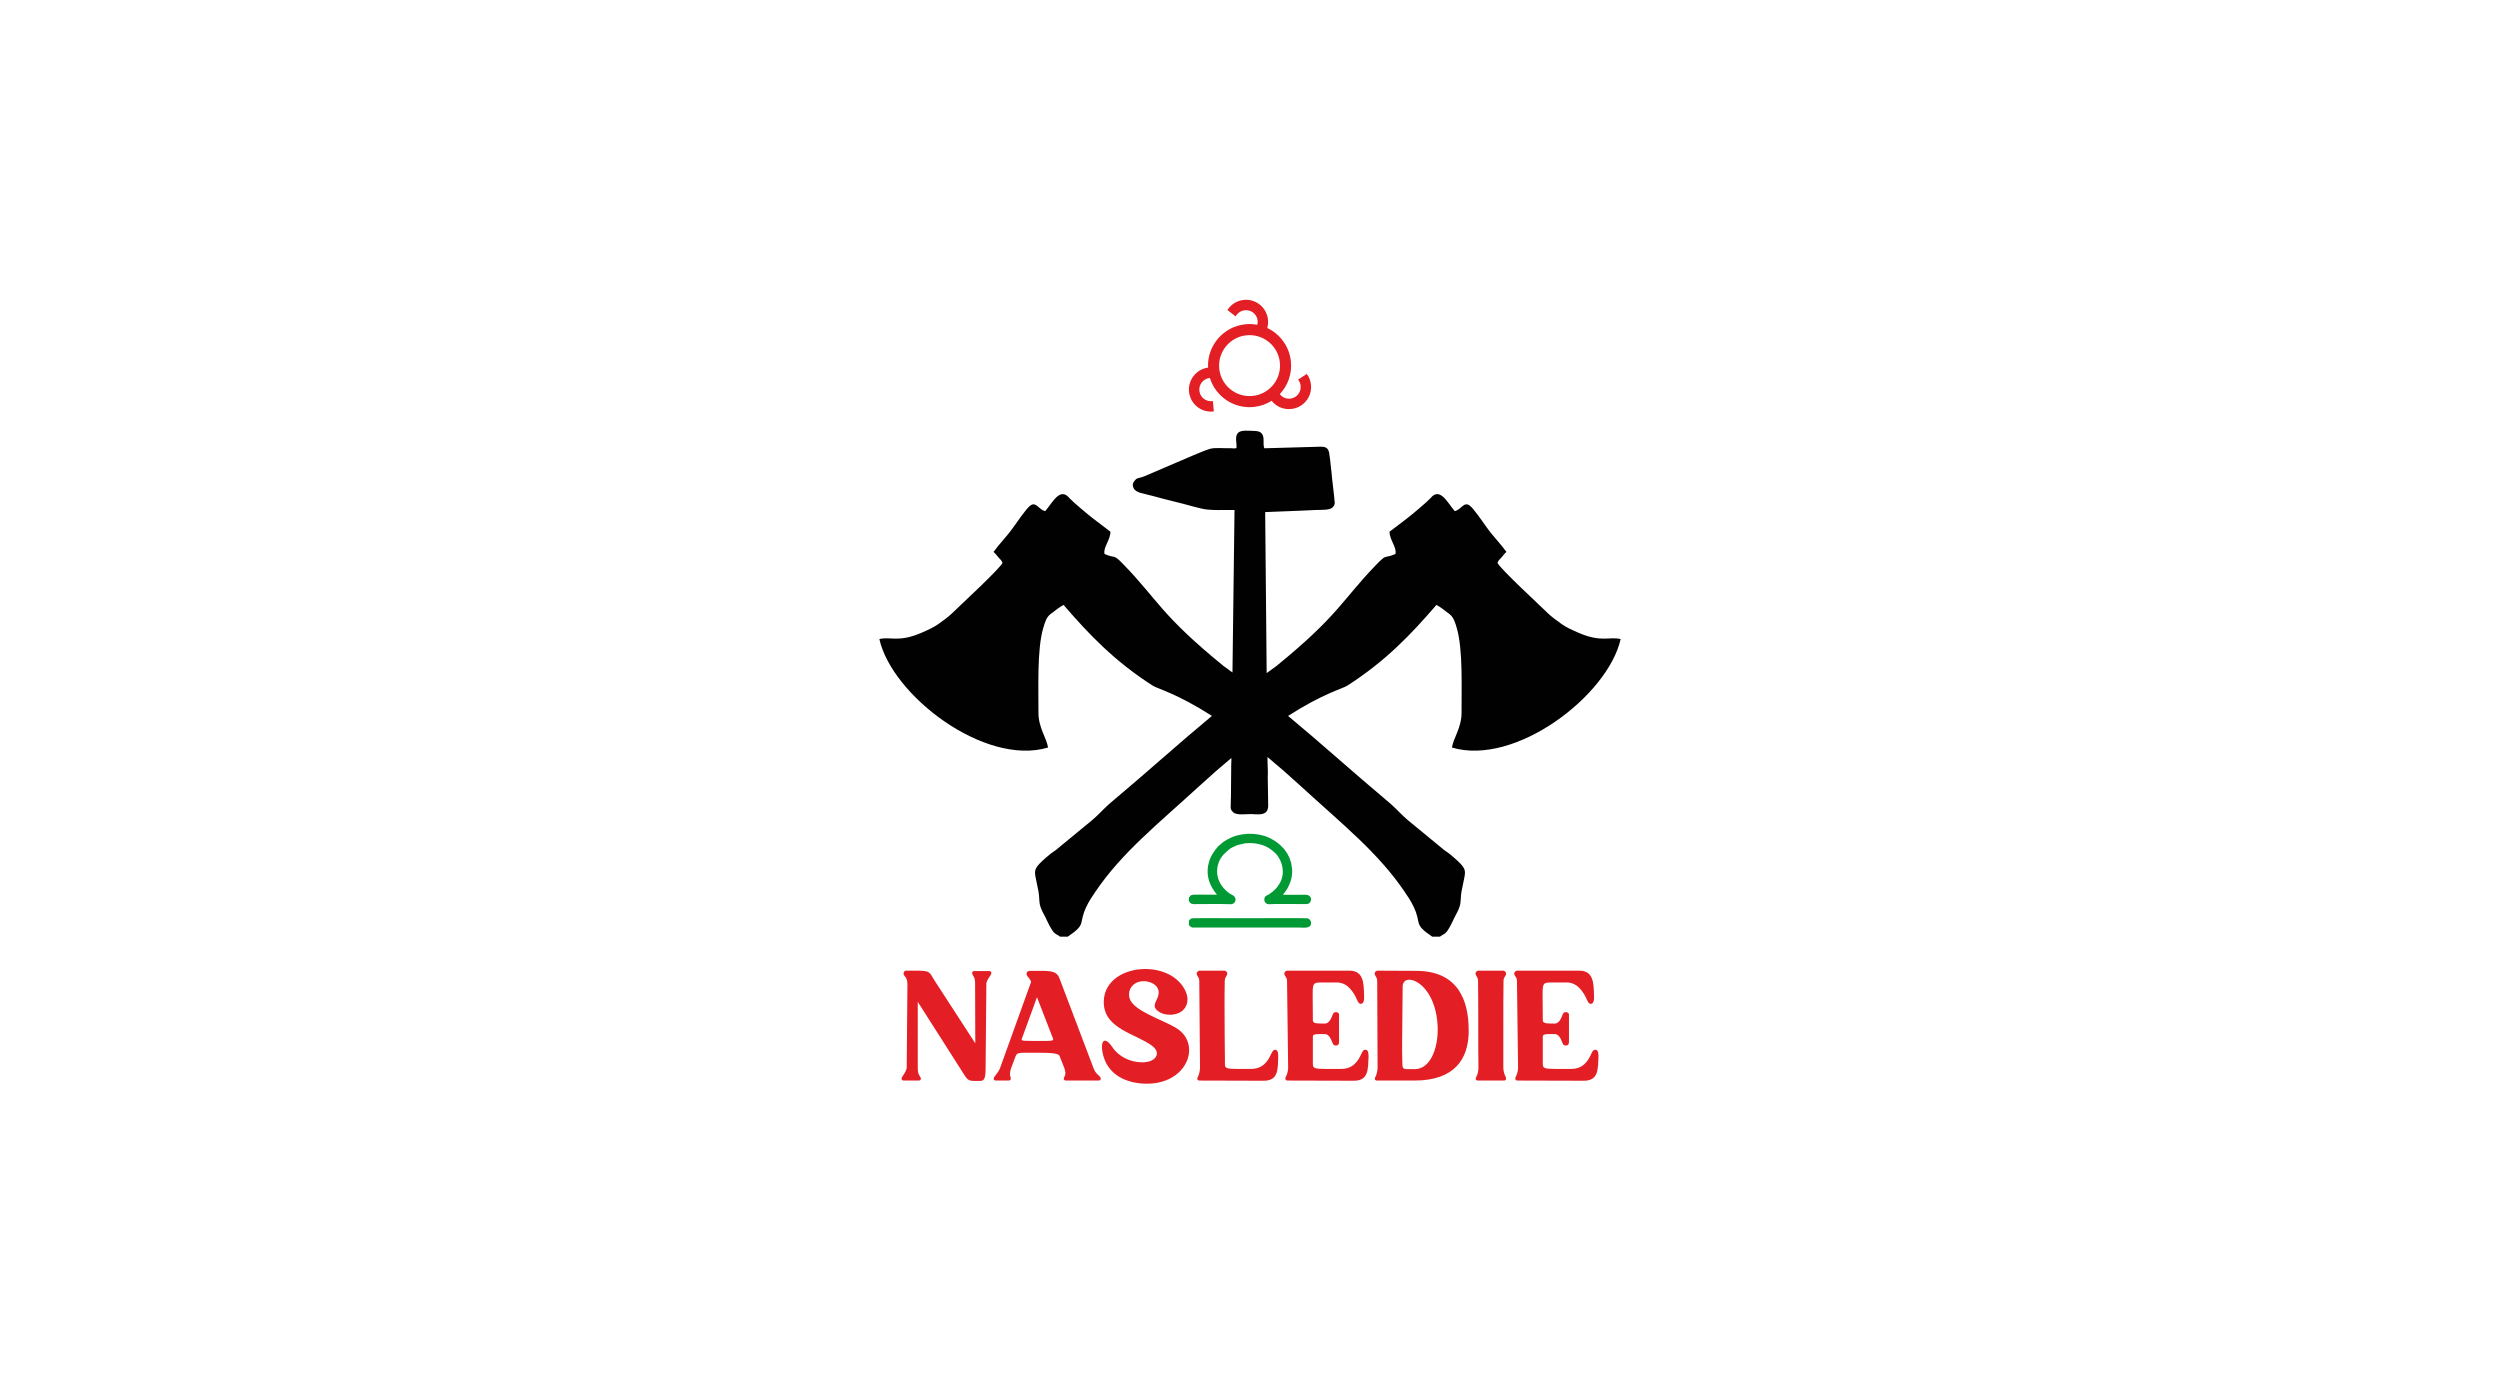 <?xml version="1.0" encoding="UTF-8"?> <!-- Creator: CorelDRAW --> <svg xmlns="http://www.w3.org/2000/svg" xmlns:xlink="http://www.w3.org/1999/xlink" xmlns:xodm="http://www.corel.com/coreldraw/odm/2003" xml:space="preserve" width="1633.08mm" height="903.742mm" version="1.1" style="shape-rendering:geometricPrecision; text-rendering:geometricPrecision; image-rendering:optimizeQuality; fill-rule:evenodd; clip-rule:evenodd" viewBox="0 0 154524.93 85513.8"> <defs> <style type="text/css"> <![CDATA[ .fil3 {fill:#009933} .fil1 {fill:#010101} .fil2 {fill:#E31E24} .fil0 {fill:white} .fil4 {fill:#E31E24;fill-rule:nonzero} ]]> </style> </defs> <g id="Слой_x0020_1">  <rect class="fil0" x="-0" width="154524.93" height="85513.8"></rect> <path class="fil1" d="M54353.3 39500.3c776.84,3488.38 6513.68,7877.89 10427.02,6704.81 -93.13,-607.71 -598.79,-1222.54 -594.23,-2167.03 7.16,-1479.61 -92,-3851.54 285.38,-5184.17 112.55,-397.5 215.05,-713.89 463.05,-899.14 182.67,-136.46 622.96,-487.71 805.77,-564.75 1579.53,1836.67 3152.14,3478.61 5502.2,4986.11 314.39,201.69 1481.23,476.16 3666.49,1873.96 -2008.56,1663.98 -3839.13,3330.22 -6370.16,5460.71 -370.41,331.51 -665.49,674.22 -1045.15,992.33l-2239.41 1842.76c-252.49,173.92 -347.88,238.33 -578.35,441.83 -725.87,640.9 -763.35,754.79 -656.74,1286.32 59.41,296.22 118.85,557.16 172.19,842.97 59.9,320.95 19.11,613.06 112.1,909.42 88.32,281.54 201.53,436.46 326.69,695.26 121.63,251.52 350.91,786.37 567.01,963.5 61,50.01 94.52,62.92 173.1,110.01 14.41,8.64 65.96,38.6 76.69,45.28l75.81 54.71 474.58 0c1196.3,-811.07 629.16,-752.62 1154.44,-1859.71 164.75,-347.19 356.87,-625.98 552.95,-915.71 1643.2,-2428.01 3823.63,-4148.14 6441.15,-6549.32 697.45,-639.81 1351.39,-1210.24 1963.31,-1719.56 0.58,45.06 1.67,87.06 3.41,125.11 5.55,121.19 -14.21,170.06 -10.59,288.67l-18.04 2040.3c-1.95,118.48 -15.31,161.16 -8.49,288.56 14.29,267.46 -87.72,397.31 149.43,613.99 239.82,219.11 862.17,82.98 1268.9,116.79 509.68,42.37 925.7,14.18 892.47,-613.06l-26.58 -1661.45c27.57,-412.01 -23.47,-827.02 -15.95,-1240.69l-0.2 -18.2c632.59,524.39 1310.53,1114.49 2035.47,1779.51 2617.53,2401.19 4797.94,4121.33 6441.14,6549.33 196.09,289.74 388.21,568.54 552.94,915.72 525.29,1107.08 -41.84,1048.63 1154.45,1859.71l474.58 0 75.82 -54.71c10.73,-6.68 62.27,-36.64 76.68,-45.28 78.58,-47.08 112.09,-60 173.1,-110.01 216.11,-177.13 445.39,-711.97 567.01,-963.49 125.17,-258.81 238.36,-413.73 326.7,-695.28 92.98,-296.36 52.2,-588.47 112.09,-909.4 53.35,-285.81 112.78,-546.75 172.19,-842.98 106.61,-531.53 69.13,-645.43 -656.74,-1286.32 -230.47,-203.49 -325.85,-267.91 -578.35,-441.83l-2239.41 -1842.76c-379.66,-318.11 -674.75,-660.82 -1045.14,-992.33 -2531.03,-2130.49 -4361.6,-3796.72 -6370.16,-5460.71 2185.25,-1397.78 3352.09,-1672.27 3666.48,-1873.96 2350.05,-1507.49 3922.67,-3149.44 5502.21,-4986.11 182.8,77.04 623.09,428.29 805.75,564.75 248.01,185.25 350.51,501.65 463.07,899.13 377.36,1332.65 278.21,3704.57 285.37,5184.18 4.56,944.49 -501.1,1559.32 -594.23,2167.03 3913.34,1173.08 9650.19,-3216.42 10427.02,-6704.81 -701.15,-171.92 -1186.85,236.35 -2649.05,-408.31 -358.75,-158.17 -718.6,-318.22 -1005.46,-525.19 -313.98,-226.52 -614.91,-438.82 -856.08,-675.09 -590.14,-578.18 -2863.17,-2665.88 -3103.92,-3099.6 95.61,-218.25 85.88,-137.72 277.91,-370.05 100.13,-121.14 164.07,-213.18 276.29,-310.62 -345.14,-488.74 -812.31,-940.39 -1221.5,-1520.91 -769.93,-1092.33 -1003.11,-1388.38 -1212.68,-1417.29 -254.32,-35.09 -418.78,342.83 -759.45,420.83 -435.21,-506.07 -915.08,-1527.85 -1500.59,-800.18 -239.1,260.2 -1147.47,1015.26 -1461.81,1259.1l-1065.96 810.54c-9.06,497.08 470.15,990.52 361.11,1380.23 -738.29,317.16 -487.05,-58.46 -1182.97,659.43 -2099.32,2165.48 -2329.54,3138.62 -6169.78,6260.63 -206.12,148.46 -407.59,295.09 -604.88,440.16l-92.07 -9951.57 2080.1 -82.51c357.4,-16.08 682.38,-30.69 1039.79,-46.79 361.36,-16.26 880.27,23.35 1056.43,-169.45 159.83,-174.94 126.7,-300.28 103.06,-470.16 -13.28,-95.51 -3.45,-141.78 -21.04,-242.91l-129.91 -1124.73c-12.63,-95.61 -3.06,-141.7 -20.66,-242.92l-99.44 -904.43c-7.69,-98.03 -24.54,-121.43 -32.37,-220.23 -40.73,-513.66 -255.77,-554.15 -678.29,-534.77l-3343.14 95c-171.21,-267.31 204.32,-1047.88 -580.47,-1069.81 -385.45,-10.76 -872.73,-79.52 -1058.49,123.78 -212.8,232.92 -51.67,677.2 -90.7,935.16 -164.33,40.28 -236.38,1.13 -398.76,6.07 -352.68,10.7 -924.64,-42.4 -1195.81,28.65 -475.71,124.63 -1778.24,725.51 -2329.18,947.22l-1543.91 664.11c-130.51,61.28 -257.7,107.44 -392.03,154.97 -122.41,43.35 -281.34,44.38 -370.44,141.9 -132.75,145.3 -240.46,275.86 -133.52,516.48 144.89,325.85 649.48,342.2 1199.26,499.68 801.29,229.51 1722.46,429.1 2535,661.84 151.48,43.38 272,61.84 426,105.89 520.63,148.99 1504.56,87.07 2083.72,98.97l-126.65 10041.69c-180.38,-132.38 -364.26,-266.1 -552.01,-401.31 -3840.25,-3122 -4070.47,-4095.14 -6169.78,-6260.62 -695.93,-717.89 -444.69,-342.27 -1182.98,-659.44 -109.04,-389.7 370.17,-883.13 361.11,-1380.22l-1065.96 -810.54c-314.34,-243.84 -1222.72,-998.9 -1461.81,-1259.09 -585.51,-727.68 -1065.38,294.1 -1500.58,800.17 -340.68,-78 -505.15,-455.92 -759.47,-420.83 -209.57,28.91 -442.75,324.96 -1212.67,1417.27 -409.19,580.53 -876.36,1032.18 -1221.5,1520.92 112.21,97.44 176.16,189.48 276.29,310.62 192.03,232.33 182.31,151.79 277.91,370.04 -240.77,433.72 -2513.77,2521.43 -3103.93,3099.61 -241.16,236.27 -542.09,448.57 -856.07,675.09 -286.87,206.96 -646.71,367.02 -1005.46,525.19 -1462.19,644.66 -1947.9,236.39 -2649.05,408.31z"></path> <path class="fil2" d="M78331.05 20273.51c789.82,376.9 1367.51,1141.56 1459.87,2071.61 76.38,768.9 -194.7,1492.29 -685.53,2014.12 146.7,194.41 380.1,307.12 640.23,281.27 396.98,-39.42 686.81,-393.18 647.39,-790.15 -14.71,-148.09 -73.2,-281.31 -161.33,-388.05 0,0 542.12,-348.64 542.12,-348.64 140.42,190.73 233.01,420.49 258.12,673.24 74.48,749.84 -473.02,1418.13 -1222.84,1492.57 -483.67,48.07 -929.03,-148.43 -1207.33,-505.34 -325.98,205.15 -703.34,339.82 -1112.7,380.48 -1235.3,122.69 -2353.03,-651.52 -2706.68,-1792.92 -396.99,39.43 -689.95,390.93 -650.54,787.91 41.35,416.13 425.69,709.35 837.47,641.13 0,0 56.74,640.56 56.74,640.56 -763.54,97.85 -1456.97,-451.54 -1533.12,-1218.24 -72.75,-732.7 453.59,-1392.83 1176.96,-1491.88 -65.81,-1357.18 944.16,-2542.08 2311.55,-2677.89 250.54,-24.87 496.29,-12.86 731.73,31.6 16.95,-74.26 29.6,-171.21 21.64,-251.21 -39.42,-396.95 -393.17,-686.82 -790.16,-647.4 -250.57,24.89 -458.42,175.06 -567.77,382.2 0,0 -512.11,-395.67 -512.11,-395.67 217.15,-340.9 583.02,-582.41 1016.45,-625.47 749.8,-74.47 1418.06,473.05 1492.51,1222.87 17.56,176.68 0.55,348.84 -42.68,513.31zm-1281.92 451.28c1035.07,-102.8 1957.51,652.97 2060.31,1688.01 102.8,1035.11 -652.98,1957.52 -1688.05,2060.32 -1035.04,102.8 -1957.48,-652.95 -2060.28,-1688.06 -102.8,-1035.03 652.98,-1957.45 1688.02,-2060.27z"></path> <path class="fil3" d="M73486.21 55486.98l0 207.17c29.52,34.21 36.33,67.18 69.15,100.33 117.3,118.5 280.26,86.37 438.09,86.37 687.36,0 1385.3,-14.19 2069.47,7.67 206.63,6.61 353.89,-178.26 291.74,-370.35 -56.77,-175.46 -252.31,-221.88 -378.89,-311.26l-143.66 -111.7c-92.45,-79.18 -173.32,-169.33 -255.88,-268.15 -97.25,-116.39 -166.51,-234.17 -229.51,-384.08 -152.49,-362.75 -153.44,-780.6 -12.75,-1149.82 67.71,-177.71 171.89,-336.86 297.01,-476.51l311.14 -290.16c136.51,-113.03 302.86,-191.36 463.33,-256.95 3.78,-1.54 15.09,-6.24 19,-7.84 8.82,-3.64 20.38,-8.75 29.16,-12.05 23.87,-8.94 45.25,-15.31 71.46,-24.19l418.79 -97.24c573.57,-69.17 1214.43,58.83 1647.88,405.14 46.58,37.21 55.89,43.72 99.51,80.98l91.7 75.18c291.47,265.19 520.6,740.82 507.77,1225.07 -8.71,328.87 -131.87,638.74 -324.67,886.83 -162.11,208.58 -333.15,345.65 -551.36,489.96 -97.87,64.72 -229.69,61.73 -262.59,257.33 -35.43,210.48 124.03,366.84 337.77,339 243.95,-31.76 1833.54,3.37 2244.8,-6.59 31.18,-0.76 46.36,-1.66 77.27,-7.58 63.67,-12.23 126.55,-44.06 164.6,-101.43 150.24,-226.5 19.12,-470.49 -295.45,-469.77 -315.09,0.7 -1126.41,17.36 -1383.89,-3.21 20.67,-36.32 13.51,-22.24 44.48,-54.05 22.98,-23.59 26.31,-33.42 47.06,-59.85l135.34 -185.61c18.87,-30.35 19.69,-37.25 39.15,-64.88l39.22 -68.5c120.22,-243.41 210.68,-455.95 249.01,-736.38 18.57,-135.94 23.73,-277.74 14.82,-415.27l-59.31 -380.15 -109.36 -318.53c-21.75,-51.29 -46.84,-93.56 -70,-143.91 -42.99,-93.46 -99.45,-187.12 -166.72,-268.62 -35.51,-43.02 -61.59,-92.63 -90.97,-127.53 -28.59,-33.95 -69.65,-66.59 -105.51,-107.65 -172.09,-197.07 -379.39,-340.32 -613.46,-479.84 -688.35,-410.32 -1694.47,-465.84 -2470.93,-151.78 -162.05,65.55 -543.45,256.85 -678.95,400.89 -72.47,77.04 -173.21,134.29 -234.42,206.87 -250.67,297.23 -444.94,585.16 -551.33,982.89 -306.85,1147.07 471.23,1891.37 505.93,1974.52 -479.21,8.32 -962.49,-15.08 -1441.64,-0.22 -185.65,5.74 -211.68,81.68 -293.38,185.43z"></path> <path class="fil3" d="M73487.93 56905.37l0 274.9c74.33,63.47 38.99,65 138.82,122.96 66.36,38.52 137.19,28.73 221.59,28.48l6487.41 0.03c194.66,0 714.02,93.51 701.02,-291.77 -2.61,-77.37 -24.81,-131.84 -73.51,-184.86 -29.98,-32.64 -72.31,-79.13 -158.45,-95.45 -98.7,-18.69 -3330.18,-7.06 -3485.83,-5.65 -1146.29,10.43 -2339.71,-14.19 -3483.97,-0.19 -278.61,3.4 -227,39.71 -347.06,151.55z"></path> <path class="fil4" d="M56726.76 61923.2l2700.97 4239.5c376.09,604.02 387.49,649.6 866.14,649.6l273.51 0c273.51,0 353.29,-136.76 353.29,-843.34l45.59 -5196.81c68.38,-273.53 239.33,-433.08 296.31,-558.44 11.4,-22.78 11.4,-56.98 11.4,-68.38 0,-79.78 -45.59,-125.36 -136.77,-125.36l-911.72 0c-91.17,0 -136.76,45.59 -136.76,125.36 0,11.4 0,45.6 11.4,68.38 56.98,125.36 170.94,205.14 170.94,558.44l11.39 3715.25 -2507.23 -3863.41c-330.5,-512.84 -239.33,-615.42 -1014.29,-626.81l-763.57 0c-102.57,0 -148.16,102.57 -148.16,193.75l0 34.18c34.2,113.97 239.33,182.36 239.33,615.42l-45.58 5196.82c-79.78,273.5 -239.33,444.46 -296.31,558.42 -11.4,22.8 -22.79,56.98 -22.79,79.78 0,68.37 56.98,113.97 136.76,113.97l923.11 0c79.78,0 136.77,-45.6 136.77,-113.97 0,-22.79 -11.4,-56.97 -22.79,-79.78 -56.98,-113.96 -170.95,-205.14 -170.95,-558.42l0 -4114.14zm8760.28 -1447.37c-148.15,-421.67 -478.65,-467.26 -1162.44,-467.26l-706.59 0c-125.36,22.8 -170.94,113.97 -170.94,182.36 0,11.39 11.39,34.18 11.39,45.57 34.19,148.17 159.55,182.36 262.12,410.28l11.39 45.6 -1926.01 5344.97c-113.96,273.5 -307.7,444.46 -364.68,558.42 -11.4,22.8 -22.79,56.98 -22.79,79.78 0,68.37 56.98,113.97 148.15,113.97l774.96 0c91.18,0 136.76,-45.6 136.76,-125.37 0,-11.39 0,-45.57 -11.39,-68.37 -22.79,-56.98 -45.59,-113.96 -45.59,-193.75 0,-91.17 22.79,-193.73 68.38,-364.67l284.91 -752.18c79.78,-193.75 182.35,-216.53 615.42,-216.53l717.97 0c945.92,0 1322,45.59 1378.98,193.75l307.71 774.96c34.19,113.95 56.98,205.13 56.98,284.9 0,125.36 -45.59,205.14 -79.78,273.52 -11.4,22.8 -22.79,56.98 -22.79,79.78 0,68.37 56.98,113.97 148.15,113.97l1994.39 0c91.18,0 148.16,-45.6 148.16,-113.97 0,-22.79 -11.4,-56.97 -22.79,-79.78 -56.98,-113.96 -296.31,-216.53 -421.67,-558.42l-2108.36 -5561.51zm-2336.28 3749.46l945.91 -2587.01 980.1 2530.03c11.39,22.78 22.79,45.58 22.79,68.37 0,91.18 -148.16,102.56 -444.47,102.56l-569.82 0c-774.96,0 -934.51,0 -934.51,-79.77l0 -34.19zm7603.47 -3578.52c455.86,34.2 866.13,284.92 866.13,706.59 0,91.17 -22.79,193.75 -68.37,307.7 -79.78,193.75 -182.35,353.3 -182.35,501.45 0,113.97 56.98,239.33 250.72,364.68 170.95,125.37 421.67,193.76 683.79,193.76 56.98,0 125.36,0 193.74,-11.4 592.62,-68.37 900.33,-467.26 900.33,-934.51 0,-193.75 -56.98,-398.89 -159.55,-592.62 -444.47,-866.15 -1447.36,-1287.8 -2450.25,-1287.8 -1276.41,0 -2541.42,695.18 -2564.22,2005.78l0 45.59c0,1663.89 2017.19,1948.8 3008.68,2712.37 193.74,148.17 273.51,307.72 273.51,455.87 0,296.31 -330.5,535.63 -843.35,547.03l-91.17 0c-706.59,0 -1435.96,-353.3 -1823.44,-945.92 -159.55,-227.93 -296.32,-387.47 -455.86,-387.47l-11.4 0c-113.96,11.38 -170.94,159.54 -170.94,376.07 0,91.17 11.39,205.14 34.19,330.5 262.12,1424.56 1515.74,1948.8 2746.56,1948.8l34.19 0c1641.1,-11.4 2575.62,-1071.27 2575.62,-2074.17 0,-547.04 -273.52,-1071.28 -854.74,-1401.77 -911.73,-524.25 -2552.82,-1025.68 -2814.95,-1766.47 -34.19,-102.56 -45.59,-193.73 -45.59,-284.92 0,-467.24 398.88,-809.15 877.53,-809.15l91.18 0zm3418.96 5390.56c-22.79,284.9 -91.18,444.46 -148.16,558.42 -11.39,22.8 -22.79,56.98 -22.79,79.78 0,68.37 56.98,113.97 136.76,113.97 1367.58,0 2587.01,11.39 3965.99,11.39 923.11,0 877.53,-706.59 900.33,-1492.95l0 -56.97c0,-273.51 -79.78,-364.68 -182.35,-364.68l-22.79 0c-148.16,0 -250.73,330.49 -364.69,524.23 -227.93,376.08 -535.64,661 -1116.86,661l-763.56 0c-786.37,0 -843.35,-45.6 -843.35,-319.1l0 -193.74c-11.39,-1139.66 -22.79,-2256.52 -22.79,-3384.78 0,-501.45 0,-1014.29 11.4,-1527.13 0,-250.72 113.96,-273.51 148.15,-421.67 0,-11.39 11.4,-34.18 11.4,-45.58 0,-68.37 -45.59,-148.15 -159.55,-182.35l-1584.12 0c-113.96,45.59 -148.15,125.36 -148.15,193.75l0 34.18c45.59,148.16 159.55,170.95 159.55,421.67 22.79,1800.66 22.79,3601.31 45.59,5390.56zm5367.76 -6040.16c-113.96,34.2 -159.55,113.97 -159.55,182.35 0,11.4 11.39,34.19 11.39,45.58 34.2,148.16 159.55,170.95 159.55,421.67l68.38 5390.56c-22.79,284.9 -102.57,444.46 -159.55,558.42 -11.4,22.8 -11.4,56.98 -11.4,68.37 0,79.78 45.59,125.37 136.77,125.37 1356.17,0 2723.76,11.39 4091.34,11.39 923.11,0 877.53,-706.59 911.72,-1492.95l0 -56.97c0,-273.51 -79.78,-364.68 -193.74,-364.68l-22.79 0c-170.95,0 -239.33,330.49 -364.69,524.23 -227.93,376.08 -535.64,661 -1116.86,661l-900.32 0c-786.37,0 -843.35,-45.6 -843.35,-341.91l0 -1663.89c0,-136.76 182.35,-148.16 433.07,-148.16l307.71 0c239.33,0 364.68,262.13 455.86,501.45 56.98,136.76 91.17,205.14 216.53,205.14 22.79,0 45.59,0 79.78,-11.39 113.96,-22.78 125.36,-125.36 125.36,-250.73l0 -1595.52c0,-113.95 -11.4,-182.34 -159.55,-205.12l-34.2 0c-125.36,0 -159.55,56.97 -205.13,170.94 -91.18,227.93 -216.53,535.63 -478.65,535.63 -330.5,-11.39 -740.78,34.2 -740.78,-193.73l-11.39 -1618.32c0,-661 34.19,-729.37 524.23,-729.37l968.71 0c581.22,0 888.93,421.67 1116.85,797.76 113.97,193.75 193.75,524.23 353.3,524.23 113.96,0 216.53,-79.78 216.53,-376.08l0 -45.57c-22.79,-786.37 11.39,-1629.71 -911.72,-1629.71l-3863.41 0zm5595.69 0c-125.36,22.78 -170.95,113.97 -170.95,182.35 0,11.4 11.4,34.19 11.4,45.58 34.19,148.16 148.15,170.95 148.15,421.67l22.79 5390.56c-22.79,284.9 -91.17,444.46 -148.15,558.42 -11.4,22.8 -22.79,56.98 -22.79,79.78 0,68.37 56.98,113.97 136.76,113.97l2313.49 0c2530.03,0 3293.6,-1378.98 3350.58,-2894.72l0 -239.32c0,-1777.87 -626.8,-3635.51 -3225.22,-3646.9l-2416.06 -11.39zm1561.32 980.1c0,-273.51 170.95,-421.67 410.28,-421.67 604.01,0 1675.28,900.32 1755.06,2917.51l0 170.94c0,1265.02 -501.45,2438.86 -1413.17,2438.86l-376.08 0c-376.08,0 -398.88,-11.39 -398.88,-512.84 -11.39,-341.9 -11.39,-683.79 -11.39,-1037.08 0,-1151.05 34.19,-2336.28 34.19,-3555.71zm6222.51 5060.06l0 -2689.59c0,-900.32 0,-1800.64 11.39,-2700.97 0,-250.72 113.96,-273.51 159.55,-421.67l0 -34.18c0,-68.38 -34.19,-148.16 -148.15,-193.75l-1584.12 0c-113.96,34.2 -159.55,113.97 -159.55,182.35 0,11.4 11.4,34.19 11.4,45.58 34.19,148.16 148.15,170.95 148.15,421.67 11.4,900.34 11.4,1800.66 11.4,2700.97 0,888.94 0,1789.25 11.39,2689.59 -11.39,284.9 -91.17,444.46 -148.15,558.42 -11.4,22.8 -22.79,56.98 -22.79,79.78 0,68.37 56.98,113.97 148.15,113.97l1595.52 0c91.17,0 136.76,-45.6 136.76,-125.37 0,-11.39 0,-45.57 -11.39,-68.37 -56.98,-113.96 -136.76,-273.52 -159.55,-558.42zm831.94 -6040.16c-113.96,34.2 -159.55,113.97 -159.55,182.35 0,11.4 11.39,34.19 11.39,45.58 34.2,148.16 159.55,170.95 159.55,421.67l68.38 5390.56c-22.79,284.9 -102.57,444.46 -159.55,558.42 -11.4,22.8 -11.4,56.98 -11.4,68.37 0,79.78 45.59,125.37 136.77,125.37 1356.18,0 2723.77,11.39 4091.35,11.39 923.11,0 877.53,-706.59 911.72,-1492.95l0 -56.97c0,-273.51 -79.78,-364.68 -193.74,-364.68l-22.79 0c-170.95,0 -239.33,330.49 -364.69,524.23 -227.93,376.08 -535.64,661 -1116.86,661l-900.32 0c-786.37,0 -843.35,-45.6 -843.35,-341.91l0 -1663.89c0,-136.76 182.35,-148.16 433.07,-148.16l307.71 0c239.33,0 364.68,262.13 455.86,501.45 56.98,136.76 91.17,205.14 216.53,205.14 22.79,0 45.59,0 79.78,-11.39 113.96,-22.78 125.36,-125.36 125.36,-250.73l0 -1595.52c0,-113.95 -11.4,-182.34 -159.55,-205.12l-34.2 0c-125.36,0 -159.55,56.97 -205.13,170.94 -91.18,227.93 -216.53,535.63 -478.65,535.63 -330.5,-11.39 -740.78,34.2 -740.78,-193.73l-11.39 -1618.32c0,-661 34.19,-729.37 524.23,-729.37l968.71 0c581.22,0 888.93,421.67 1116.85,797.76 113.97,193.75 193.75,524.23 353.3,524.23 113.96,0 216.53,-79.78 216.53,-376.08l0 -45.57c-22.79,-786.37 11.39,-1629.71 -911.72,-1629.71l-3863.42 0z"></path> </g> </svg> 